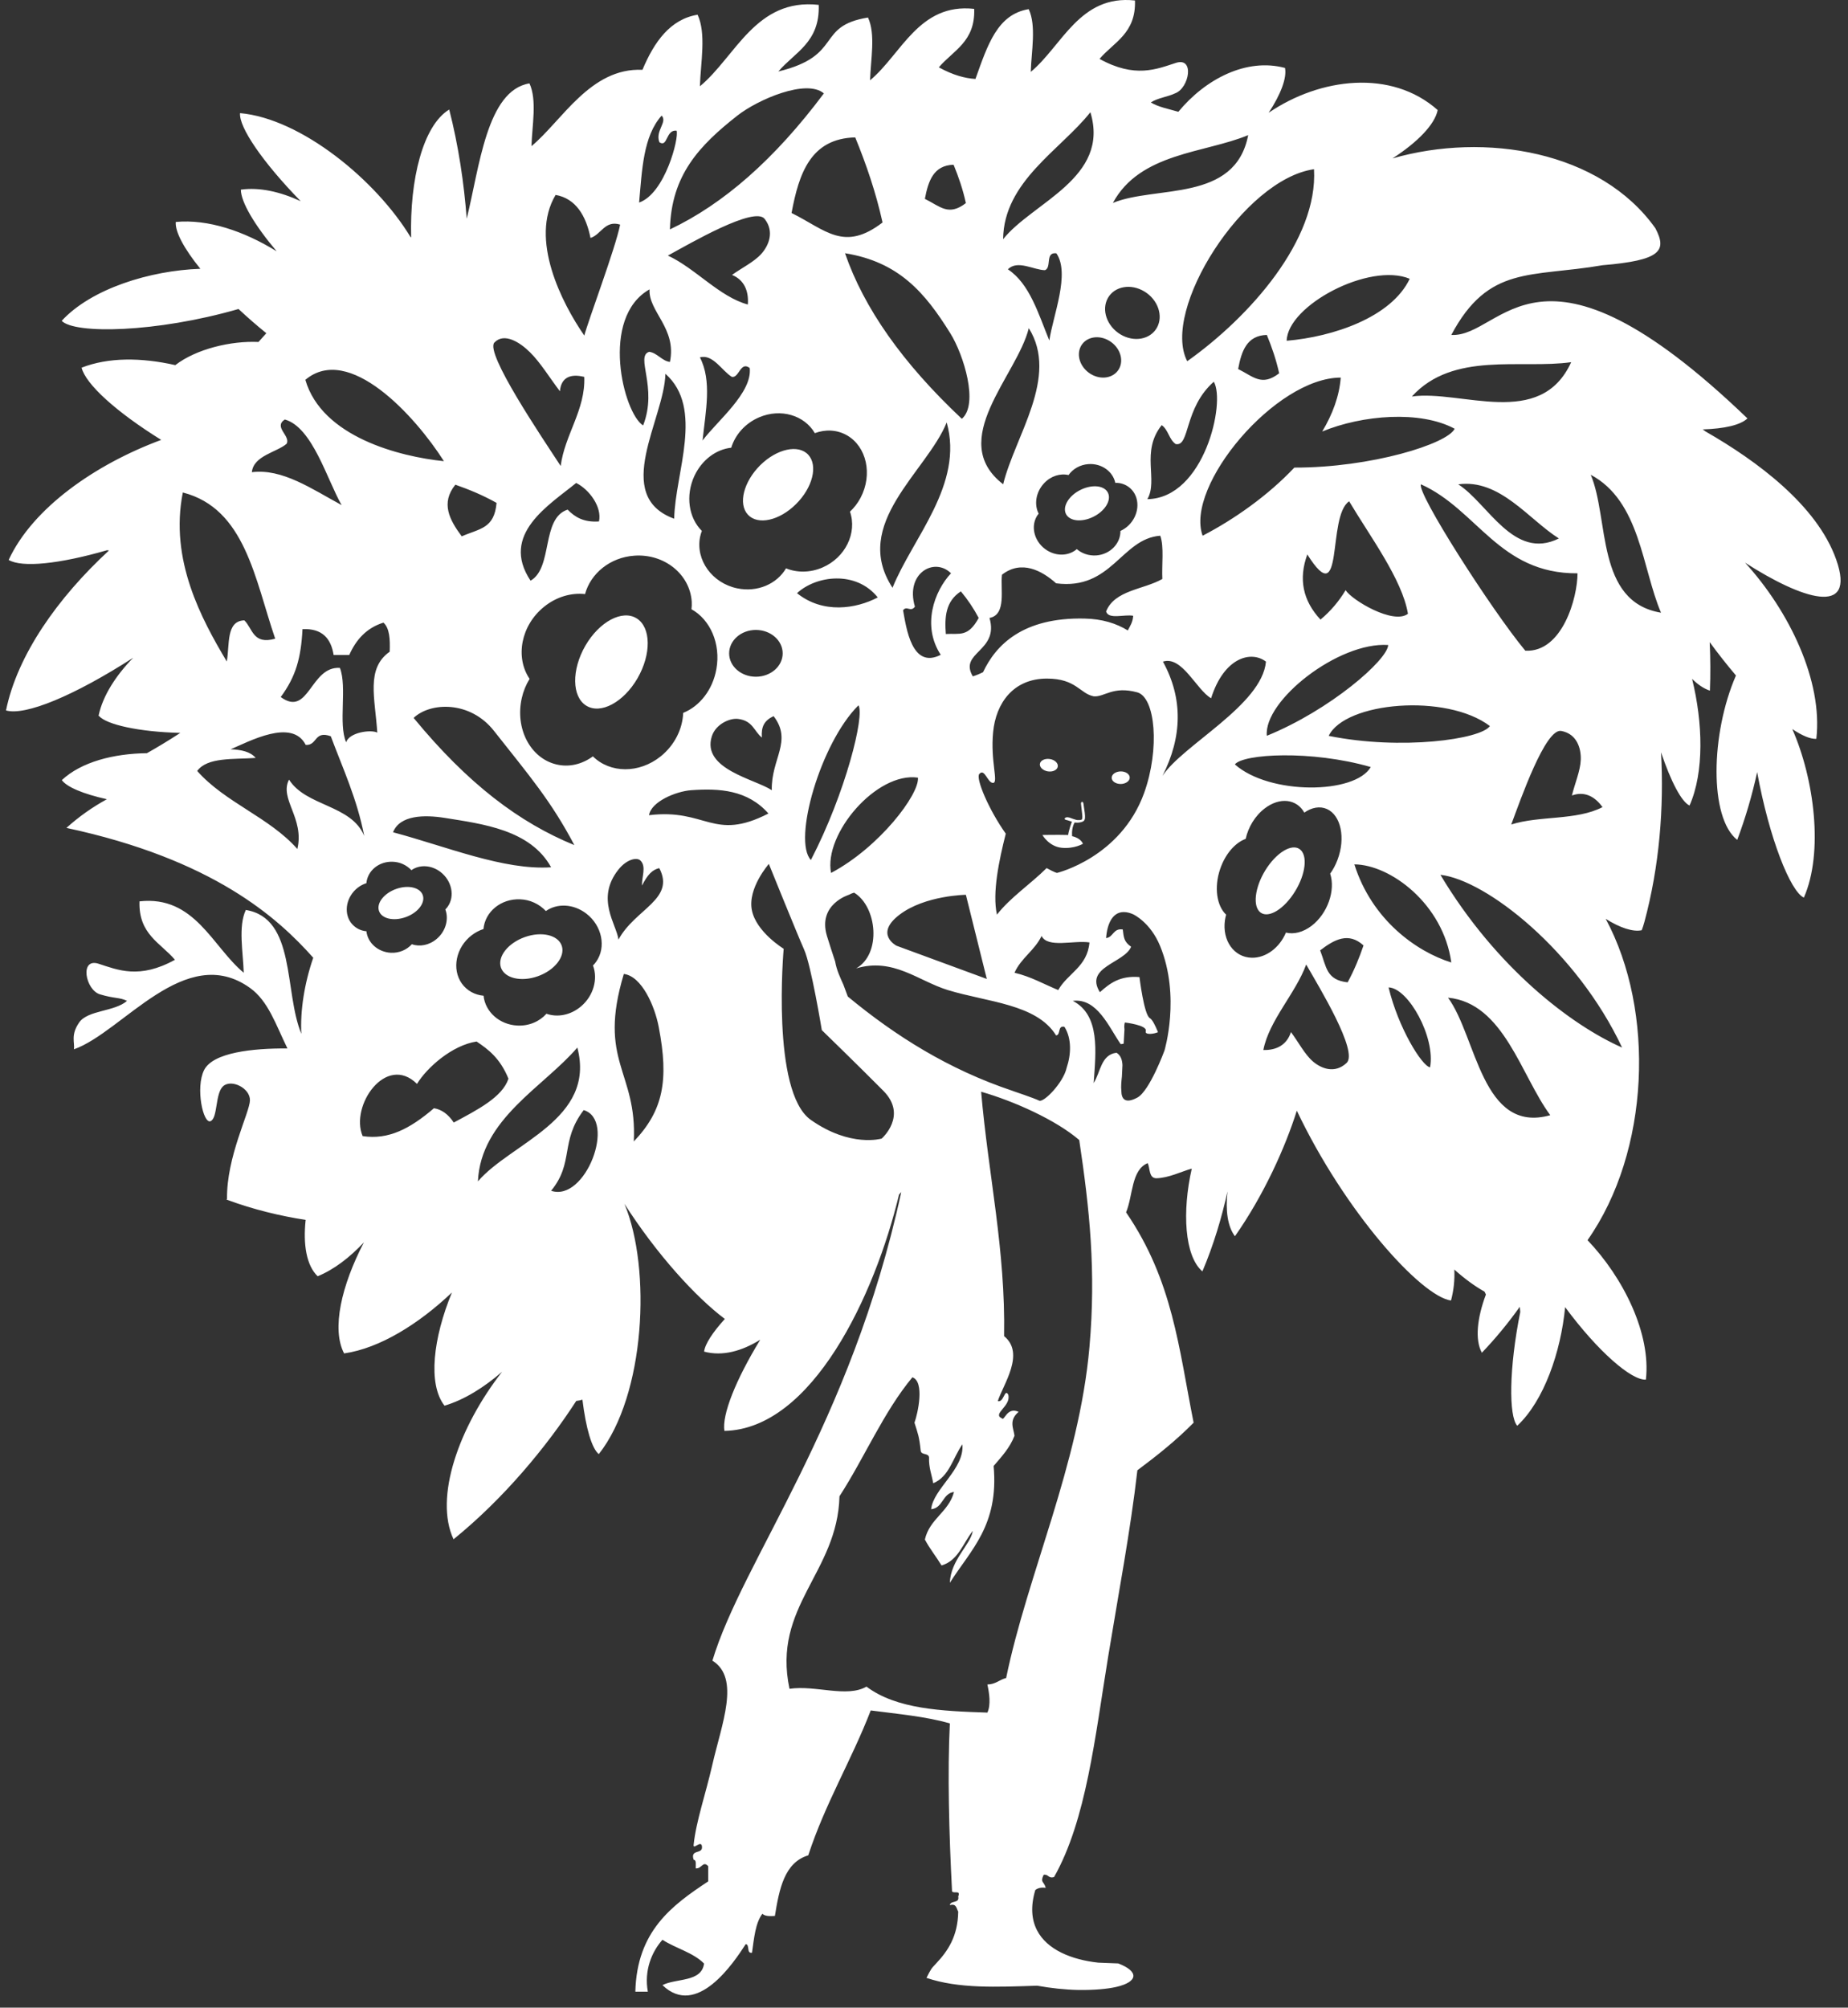 <svg width="116" height="126" viewBox="0 0 116 126" fill="none" xmlns="http://www.w3.org/2000/svg">
<rect x="0" y="0" width="116" height="126" fill="#333333" stroke="none"/>
<path fill-rule="evenodd" clip-rule="evenodd" d="M68.008 50.434C68.154 51.391 68.172 51.519 67.848 51.603C67.72 51.634 67.587 51.639 67.457 51.618C67.312 51.859 67.273 52.204 67.296 52.48C67.858 52.6 67.977 52.955 67.977 52.955C67.977 52.955 67.436 53.285 66.642 53.207C65.847 53.13 65.43 52.404 65.43 52.404C65.43 52.404 66.399 52.385 67.048 52.404C67.075 52.15 67.27 51.582 67.285 51.572C67.156 51.534 67.054 51.487 66.943 51.465C66.723 51.425 66.855 51.279 67.011 51.291C67.159 51.303 67.249 51.364 67.391 51.404C67.492 51.432 67.586 51.472 67.658 51.468C68.024 51.468 67.969 51.492 67.856 50.456C67.84 50.306 67.982 50.26 68.008 50.434ZM70.914 48.799C70.918 49.014 70.668 49.197 70.357 49.203C70.042 49.207 69.784 49.035 69.782 48.818C69.776 48.602 70.027 48.419 70.341 48.414C70.653 48.408 70.911 48.58 70.914 48.799ZM66.399 48.103C66.428 47.888 66.199 47.677 65.887 47.636C65.578 47.593 65.302 47.73 65.274 47.946C65.249 48.161 65.478 48.37 65.789 48.414C66.097 48.457 66.372 48.318 66.399 48.103ZM71.816 49.773C70.351 53.821 66.352 54.784 66.352 54.784C66.352 54.784 66.241 54.781 65.697 54.481C64.699 55.476 63.41 56.33 62.579 57.404C62.275 56.033 62.713 53.985 63.133 52.321C62.067 50.824 61.23 48.845 61.472 48.574C61.811 48.187 61.99 49.152 62.339 49.136C62.689 49.118 62.161 47.768 62.339 45.947C62.513 44.126 63.61 42.588 65.715 42.588C67.557 42.588 67.784 43.533 68.653 43.701C69.327 43.761 69.848 43.034 71.386 43.452C72.52 43.761 72.816 46.993 71.816 49.773ZM31.034 21.497C31.644 20.856 32.628 21.473 33.271 22.112C33.916 22.744 34.525 23.743 35.147 24.557C35.215 23.698 35.796 23.433 36.675 23.655C36.758 25.726 35.443 27.293 35.195 29.245C34 27.419 30.424 22.136 31.034 21.497ZM47.997 13.738C48.633 14.551 48.243 15.422 47.789 15.932C47.333 16.442 46.559 16.813 45.95 17.254C46.697 17.559 47.009 18.242 46.942 19.111C45.171 18.639 43.635 16.828 41.923 16.041C43.324 15.274 47.361 12.922 47.997 13.738ZM91.31 26.908C90.862 27.855 86.075 29.355 81.247 29.346C79.595 31.097 77.476 32.591 75.489 33.622C74.363 30.497 80.07 23.698 84.159 23.698C84.071 24.853 83.648 25.994 82.996 27.082C85.513 26.042 89.154 25.744 91.31 26.908ZM68.612 32.442C67.882 32.799 67.113 32.707 66.9 32.234C66.69 31.76 67.112 31.089 67.842 30.736C68.578 30.38 69.344 30.471 69.555 30.945C69.768 31.417 69.344 32.09 68.612 32.442ZM71.048 30.744C70.915 30.597 70.754 30.482 70.574 30.407C70.395 30.331 70.202 30.296 70.008 30.304C69.856 29.587 69.146 29.072 68.325 29.127C67.797 29.163 67.343 29.43 67.072 29.815C66.557 29.694 65.971 29.869 65.541 30.324C65.022 30.875 64.9 31.658 65.198 32.238C65.15 32.295 65.106 32.356 65.069 32.422C64.671 33.134 64.974 34.088 65.748 34.556C66.375 34.934 67.119 34.875 67.592 34.462C67.906 34.736 68.341 34.89 68.813 34.859C69.681 34.796 70.341 34.115 70.33 33.323C70.507 33.241 70.679 33.129 70.835 32.98C71.492 32.349 71.586 31.349 71.048 30.744ZM49.963 31.64C48.916 32.681 47.565 32.975 46.945 32.3C46.324 31.627 46.673 30.241 47.718 29.199C48.765 28.164 50.117 27.868 50.736 28.542C51.356 29.216 51.011 30.604 49.963 31.64ZM53.154 27.315C52.528 26.963 51.807 26.938 51.148 27.185C50.494 26.062 49.008 25.611 47.652 26.191C46.776 26.564 46.148 27.286 45.9 28.099C44.966 28.198 44.063 28.849 43.586 29.873C43.013 31.115 43.237 32.514 44.056 33.319C44.008 33.445 43.97 33.575 43.942 33.708C43.66 35.151 44.701 36.593 46.267 36.923C47.541 37.191 48.765 36.65 49.34 35.669C50.021 35.948 50.846 35.953 51.629 35.616C53.063 34.996 53.815 33.448 53.354 32.112C53.612 31.871 53.842 31.576 54.021 31.236C54.789 29.774 54.398 28.019 53.154 27.315ZM81.165 56.137C80.442 57.197 79.494 57.673 79.049 57.203C78.605 56.732 78.827 55.489 79.547 54.431C80.275 53.371 81.22 52.895 81.666 53.367C82.114 53.841 81.89 55.081 81.165 56.137ZM83.289 50.773C82.843 50.576 82.333 50.678 81.872 50.999C81.394 50.145 80.344 50.011 79.397 50.729C78.782 51.195 78.352 51.915 78.191 52.648C77.531 52.889 76.908 53.593 76.587 54.548C76.196 55.7 76.378 56.853 76.964 57.404C76.933 57.519 76.909 57.636 76.89 57.753C76.71 59.035 77.465 60.087 78.576 60.108C79.476 60.126 80.33 59.459 80.719 58.529C81.204 58.651 81.784 58.519 82.331 58.103C83.33 57.336 83.841 55.891 83.496 54.83C83.676 54.577 83.833 54.292 83.954 53.969C84.474 52.598 84.175 51.169 83.289 50.773ZM40.018 42.567C39.142 44.08 37.699 44.851 36.797 44.286C35.894 43.725 35.871 42.041 36.741 40.529C37.617 39.015 39.06 38.245 39.963 38.809C40.868 39.37 40.892 41.052 40.018 42.567ZM43.404 38.236C43.422 38.081 43.43 37.922 43.42 37.76C43.306 36.035 41.693 34.742 39.823 34.874C38.301 34.977 37.077 35.987 36.723 37.285C35.865 37.191 34.929 37.45 34.148 38.084C32.706 39.248 32.321 41.243 33.243 42.606C33.014 42.977 32.848 43.386 32.752 43.815C32.321 45.718 33.287 47.577 34.91 47.972C35.722 48.172 36.541 47.964 37.216 47.47C38.296 48.533 40.109 48.563 41.472 47.47C42.354 46.76 42.845 45.741 42.884 44.741C43.911 44.328 44.739 43.302 44.969 41.983C45.251 40.394 44.578 38.886 43.404 38.236ZM33.754 61.272C32.699 61.644 31.664 61.393 31.44 60.715C31.219 60.033 31.894 59.182 32.95 58.809C34.005 58.435 35.04 58.684 35.264 59.364C35.485 60.042 34.81 60.899 33.754 61.272ZM36.799 57.334C35.994 56.718 34.967 56.682 34.266 57.177C33.838 56.726 33.26 56.463 32.651 56.441C31.451 56.39 30.443 57.22 30.348 58.306C30.083 58.393 29.833 58.525 29.609 58.696C28.617 59.458 28.343 60.817 28.989 61.727C29.317 62.182 29.812 62.443 30.353 62.492C30.456 63.501 31.351 64.311 32.48 64.364C33.211 64.4 33.873 64.104 34.301 63.623C34.984 63.866 35.818 63.717 36.472 63.16C37.261 62.49 37.541 61.436 37.222 60.594C37.292 60.523 37.361 60.448 37.419 60.361C38.069 59.451 37.791 58.093 36.799 57.334ZM66.953 67.018C66.753 67.939 65.514 69.221 65.225 69.075C64.932 68.925 63.576 68.47 63.576 68.47V68.467C59.526 67.114 56.198 65.008 53.217 62.543C53.217 62.543 53.108 62.263 52.942 61.803C52.739 61.345 52.52 60.904 52.422 60.339C52.256 59.843 52.08 59.301 51.908 58.741C51.309 56.752 53.285 56.158 53.285 56.158C53.399 56.096 53.507 56.051 53.612 56.023C55.061 56.9 55.346 59.876 53.739 60.777C56.08 60.082 57.633 61.564 59.494 62.136C61.992 62.901 65.069 63.004 66.293 64.985C66.599 64.943 66.369 64.341 66.816 64.443C67.285 65.186 67.232 66.194 66.953 67.018ZM73.094 65.935C73.094 65.935 72.169 68.46 71.394 68.884C70.615 69.303 70.391 68.96 70.388 68.466V68.463C70.357 68.197 70.388 67.878 70.423 67.562C70.431 67.341 70.444 67.099 70.457 66.847C70.441 66.521 70.354 66.237 70.085 66.071C69.106 66.188 69.082 67.295 68.65 67.974C68.787 66 69.07 63.715 67.341 62.814C68.874 62.627 69.597 64.451 70.346 65.53C70.426 65.526 70.481 65.516 70.533 65.499C70.552 65.149 70.57 64.836 70.584 64.599C70.565 64.46 70.565 64.314 70.608 64.172C70.608 64.172 72.056 64.341 71.916 64.714C71.921 64.747 71.921 64.776 71.921 64.807C71.998 64.926 72.378 64.906 72.689 64.781C72.523 64.372 72.336 63.988 72.178 63.9C71.808 63.696 71.525 61.322 71.525 61.322C70.294 61.218 69.649 61.727 69.041 62.271C68.05 60.684 70.581 60.442 71.001 59.419C70.544 59.097 70.539 58.836 70.478 58.334C69.869 58.241 69.897 58.82 69.43 58.875C69.494 57.989 69.842 57.137 70.684 57.252V57.248L70.692 57.252C70.826 57.272 70.972 57.311 71.13 57.382C71.13 57.382 72.207 57.873 72.822 59.375C74.119 62.543 73.094 65.935 73.094 65.935ZM50.475 59.596C50.921 60.594 51.586 64.651 51.586 64.651C51.586 64.651 53.903 66.901 55.449 68.46C56.997 70.019 55.343 71.457 55.343 71.457C55.343 71.457 53.396 72.044 50.895 70.284C48.391 68.522 49.192 59.545 49.192 59.545C49.192 59.545 47.465 58.496 47.195 57.12C46.921 55.742 48.261 54.221 48.261 54.221C48.261 54.221 50.029 58.596 50.475 59.596ZM61.942 61.439L56.272 59.353C56.272 59.353 54.863 58.623 56.467 57.404C58.069 56.188 60.629 56.158 60.629 56.158L61.942 61.439ZM36.678 21.061C35.261 19.019 33.221 15.002 34.876 12.234C36.14 12.454 36.788 13.539 37.066 14.933C37.733 14.729 37.969 13.8 38.926 14.097C38.638 15.567 36.925 20.106 36.678 21.061ZM59.623 99.337C60.915 97.283 62.71 95.749 62.37 92.006C62.861 91.427 63.383 90.883 63.681 90.106C63.62 89.639 63.306 89.141 63.94 88.609C63.209 88.267 63.042 89.207 62.895 89.018C62.248 88.731 63.499 88.247 63.285 87.523C63.056 87.121 63.013 88.046 62.631 87.932C62.969 86.892 64.367 84.944 63.027 83.856C63.124 78.425 62.037 73.749 61.586 68.517C63.67 69.115 66.29 70.297 67.744 71.548C68.394 75.883 68.805 79.757 68.386 84.537C67.742 91.899 64.481 98.856 63.156 105.313C62.736 105.414 62.497 105.713 61.979 105.719C62.093 106.245 62.211 106.981 61.979 107.483C59.109 107.387 56.278 107.269 54.39 105.853C53.14 106.565 51.216 105.749 49.557 105.989C48.456 100.804 52.573 98.723 52.694 93.907C54.272 91.469 55.456 88.625 57.272 86.439C58.061 86.719 57.604 88.734 57.402 89.288C57.618 89.983 57.697 90.129 57.794 91.056C57.831 91.332 58.283 91.182 58.317 91.462C58.293 92.12 58.488 92.55 58.578 93.089C59.584 92.684 59.818 91.481 60.41 90.647C60.552 92.203 58.572 93.436 58.449 94.72C59.203 94.645 59.147 93.73 59.884 93.635C59.544 94.91 58.356 95.305 58.055 96.621C58.364 97.205 58.765 97.694 59.101 98.248C60.159 97.942 60.449 96.842 61.064 96.079C60.915 96.965 59.676 97.892 59.623 99.337ZM65.38 58.741C65.763 59.52 67.399 58.998 68.386 59.147C68.254 60.684 67.019 61.079 66.425 62.136C65.52 61.765 64.711 61.291 63.681 61.05C64.093 60.122 64.95 59.65 65.38 58.741ZM99.851 29.797C102.959 31.454 103.07 35.669 104.263 38.453C100.146 37.766 101.022 32.542 99.851 29.797ZM101.819 65.744C98.653 64.353 93.917 60.755 90.415 54.903C93.286 55.225 98.972 59.685 101.819 65.744ZM85.014 54.248C87.273 54.263 90.592 56.732 91.099 60.406C88.924 59.728 86.12 57.747 85.014 54.248ZM89.766 66.987C89.246 66.894 87.766 64.495 87.162 61.97C88.407 62.007 90.12 65.121 89.766 66.987ZM84.592 61.652C83.241 61.502 83.267 60.683 82.866 59.645C83.751 58.967 84.645 58.474 85.589 59.336C85.325 60.104 85.014 60.877 84.592 61.652ZM84.526 66.711C83.777 67.413 82.919 67.055 82.405 66.61C81.89 66.163 81.492 65.382 81.033 64.773C80.782 65.564 80.143 65.921 79.301 65.899C79.66 64.04 81.323 62.352 81.99 60.533C82.8 61.946 85.281 66.007 84.526 66.711ZM87.138 40.481C87.099 41.414 83.514 44.554 79.52 46.178C79.307 43.978 84.012 40.27 87.138 40.481ZM72.961 36.337C71.779 37.008 69.966 37.032 69.43 38.376C69.583 38.897 70.578 38.542 71.13 38.646C71.109 39.048 70.935 39.289 70.792 39.567C70.079 39.127 69.188 38.843 68.075 38.821C64.214 38.738 62.513 40.468 61.708 42.185C61.5 42.291 61.285 42.379 61.064 42.449C60.161 40.925 62.731 40.897 62.111 38.782C63.196 38.582 62.784 36.949 62.895 36.069C64.119 35.116 65.409 35.819 66.293 36.609C69.792 37.062 70.378 33.805 72.831 33.622C73.078 34.316 72.916 35.434 72.961 36.337ZM97.312 69.99C93.009 71.198 92.695 65.061 90.893 62.615C94.397 62.948 95.474 67.51 97.312 69.99ZM62.969 30.393C59.395 27.631 63.843 23.582 64.578 20.595C66.495 23.66 63.71 27.361 62.969 30.393ZM42.319 32.555C38.38 31.115 41.705 26.297 41.768 23.458C44.214 25.626 42.375 29.669 42.319 32.555ZM56.024 36.889C53.404 32.879 58.175 29.607 59.425 26.512C60.515 30.407 57.291 33.741 56.024 36.889ZM59.051 41.097C57.236 42.022 56.889 39.415 56.686 38.299C56.929 37.983 57.146 38.448 57.43 38.077C56.81 35.982 58.639 34.941 59.696 35.979C58.647 37.096 57.85 39.263 59.051 41.097ZM50.029 37.228C51.232 36.117 53.731 35.788 55.098 37.495C53.739 38.208 51.662 38.541 50.029 37.228ZM53.684 8.624C54.364 10.29 54.971 12.035 55.398 13.963C52.974 15.822 51.837 14.437 49.686 13.367C50.148 10.883 50.889 8.69 53.684 8.624ZM47.446 42.472C46.52 42.472 45.768 41.815 45.768 41.006C45.768 40.194 46.52 39.535 47.446 39.535C48.375 39.535 49.129 40.194 49.129 41.006C49.129 41.815 48.375 42.472 47.446 42.472ZM38.823 58.969C38.696 57.999 37.377 56.404 38.81 54.587C39.34 53.915 39.976 53.796 40.193 54.001C40.596 54.383 40.269 55.051 40.301 55.577C40.644 54.897 40.945 54.583 41.383 54.484C42.411 56.441 39.857 57.043 38.823 58.969ZM48.446 49.594C47.422 48.903 44.027 48.279 44.681 46.212C44.926 45.444 45.808 45.06 46.316 45.118C47.264 45.228 47.328 45.898 47.823 46.288C47.773 45.603 47.971 45.222 48.559 44.944C49.765 46.512 48.395 47.627 48.446 49.594ZM40.739 51.162C40.876 50.304 42.435 49.665 43.379 49.594C45.153 49.465 46.926 49.574 48.235 51.056C44.762 52.84 44.343 50.723 40.739 51.162ZM39.784 71.639C40 67.206 37.496 66.644 39.158 61.126C40.285 61.261 41.106 63.155 41.35 64.46C41.995 67.808 41.63 69.703 39.784 71.639ZM37.599 32.726C36.639 32.795 36.079 32.449 35.63 31.983C33.955 32.534 34.728 35.63 33.303 36.444C31.364 33.528 34.501 31.682 36.166 30.31C36.997 30.726 37.797 31.823 37.599 32.726ZM34.593 74.733C36.052 72.96 35.134 71.648 36.639 69.67C38.707 70.292 36.752 75.465 34.593 74.733ZM29.999 74.144C30.176 70.221 34.129 68.215 36.24 65.744C37.429 70.266 32.078 71.717 29.999 74.144ZM27.24 69.553C25.73 70.845 24.378 71.549 22.763 71.302C21.956 69.395 24.238 66.111 26.175 68.025C26.813 66.983 28.387 65.599 29.915 65.366C30.66 65.866 31.39 66.416 31.916 67.698C31.541 68.849 29.989 69.643 28.483 70.451C28.134 69.925 27.717 69.629 27.24 69.553ZM22.016 57.893C21.552 57.233 21.75 56.256 22.465 55.706C22.631 55.578 22.814 55.487 22.999 55.428C23.067 54.642 23.795 54.045 24.658 54.084C25.098 54.098 25.516 54.287 25.824 54.613C26.33 54.253 27.072 54.281 27.651 54.725C28.364 55.272 28.567 56.252 28.097 56.91C28.055 56.97 28.005 57.023 27.955 57.076C28.182 57.682 27.984 58.444 27.413 58.925C26.942 59.326 26.341 59.436 25.851 59.259C25.539 59.608 25.061 59.821 24.537 59.796C23.723 59.756 23.078 59.17 23.001 58.446C22.808 58.431 22.621 58.374 22.451 58.279C22.282 58.184 22.134 58.052 22.016 57.893ZM18.143 48.929C17.513 50.133 19.125 51.351 18.665 53.283C16.913 51.296 14.132 50.372 12.378 48.385C13.019 47.507 14.66 47.669 16.048 47.567C15.724 47.177 15.145 47.049 14.476 47.025C15.631 46.544 18.328 45.057 19.191 46.751C19.934 46.795 19.705 45.83 20.764 46.207C21.521 48.234 22.407 50.121 22.863 52.464C22.054 50.495 19.217 50.626 18.143 48.929ZM11.476 30.909C15.389 31.911 15.995 36.344 17.274 40.084C15.874 40.485 15.863 39.443 15.338 38.934C14.175 38.967 14.425 40.468 14.235 41.516C12.647 38.849 10.633 35.145 11.476 30.909ZM76.021 43.823C76.84 41.239 78.544 40.817 79.465 41.524C79.215 44.26 74.233 46.757 72.969 48.697C74.206 46.26 74.275 43.852 72.998 41.524C74.201 41.137 75.096 43.291 76.021 43.823ZM65.597 16.956C66.029 16.779 65.586 15.805 66.31 15.899C67.191 17.175 66.085 19.846 65.867 21.371C65.172 19.676 64.631 17.805 63.267 16.904C63.863 16.284 64.916 16.957 65.597 16.956ZM45.945 23.655C46.401 23.724 46.475 22.648 47.061 23.097C47.23 24.656 45.008 26.427 44.1 27.647C44.29 25.816 44.701 23.91 43.934 22.43C44.75 22.193 45.348 23.315 45.945 23.655ZM17.991 27.852C18.259 27.353 17.143 26.806 17.877 26.328C19.613 26.806 20.537 30.125 21.444 31.7C19.578 30.688 17.721 29.395 15.81 29.634C15.912 28.594 17.368 28.389 17.991 27.852ZM23.682 45.979C23.297 45.775 21.925 45.953 21.726 46.587C21.223 45.416 21.803 43.122 21.336 41.917C19.471 41.8 19.397 45.044 17.621 43.746C18.571 42.463 18.895 41.294 18.988 39.484C20.215 39.429 20.776 40.06 20.942 41.108H21.922C22.354 40.135 23.019 39.404 24.069 39.076C24.455 39.423 24.494 40.128 24.462 40.901C22.953 41.961 23.549 43.836 23.682 45.979ZM27.865 28.944C25.091 28.66 20.207 27.425 19.167 23.838C21.902 21.538 26.059 26.102 27.865 28.944ZM34.593 54.431C31.628 54.631 28.042 53.133 24.671 52.233C25.098 51.147 26.642 51.13 27.909 51.33C30.29 51.713 33.292 52.07 34.593 54.431ZM25.964 45.057C27.003 44.064 29.504 43.959 31.007 45.87C33.205 48.657 34.593 50.267 36.052 53.039C32.601 51.627 29.374 49.203 25.964 45.057ZM60.314 37.114C60.743 37.627 61.118 38.186 61.433 38.782C60.76 40.018 60.228 39.735 59.37 39.79C59.291 38.744 59.343 37.745 60.314 37.114ZM28.583 30.42C29.44 30.721 30.3 31.072 31.169 31.561C31.029 33.179 30.124 33.163 28.983 33.661C28.213 32.624 27.651 31.572 28.583 30.42ZM72.02 31.328C72.716 30.134 71.586 28.349 72.921 26.682C73.339 26.974 73.375 27.575 73.795 27.868C74.705 28.059 74.299 25.626 76.191 23.957C76.946 25.231 75.597 31.269 72.02 31.328ZM40.773 18.16C40.691 19.557 42.493 20.595 42.052 22.715C41.548 22.654 41.253 22.145 40.75 22.08C39.855 22.358 41.304 24.313 40.369 26.701C39.136 25.938 37.63 19.936 40.773 18.16ZM41.532 7.254C41.915 7.666 41.114 8.201 41.39 8.927C41.923 9.283 41.781 8.122 42.469 8.2C42.638 8.646 41.739 12.156 40.117 12.712C40.301 10.678 40.369 8.555 41.532 7.254ZM59.651 20.916C60.496 22.275 61.447 25.371 60.375 26.285C56.644 22.779 54.23 19.334 53.042 15.893C56.425 16.438 58.063 18.365 59.651 20.916ZM46.287 7.254C47.565 6.25 50.621 4.927 51.715 5.862C48.633 9.982 45.431 12.795 42.052 14.397C42.133 10.997 43.886 9.14 46.287 7.254ZM59.858 10.34C60.165 11.09 60.439 11.876 60.629 12.747C59.536 13.586 59.027 12.96 58.055 12.481C58.267 11.359 58.599 10.371 59.858 10.34ZM69.631 21.39C70.291 21.787 70.565 22.577 70.241 23.152C69.917 23.728 69.125 23.871 68.465 23.473C67.807 23.072 67.536 22.288 67.858 21.709C68.18 21.137 68.975 20.992 69.631 21.39ZM69.541 18.707C69.955 17.965 70.985 17.778 71.834 18.294C72.684 18.806 73.035 19.825 72.621 20.565C72.204 21.312 71.177 21.497 70.328 20.984C69.479 20.468 69.125 19.451 69.541 18.707ZM68.444 7.043C69.697 11.172 64.808 12.698 62.966 15.013C63.001 11.386 66.584 9.398 68.444 7.043ZM78.349 8.481C77.534 12.73 72.539 11.624 69.856 12.737C71.563 9.575 75.624 9.616 78.349 8.481ZM80.294 23.428C79.201 24.267 78.69 23.644 77.719 23.16C77.926 22.041 78.262 21.052 79.52 21.021C79.829 21.774 80.104 22.563 80.294 23.428ZM82.481 10.62C82.737 15.047 78.463 19.875 74.523 22.671C72.861 19.468 78.064 11.246 82.481 10.62ZM88.489 17.497C87.334 19.923 83.666 21.141 80.766 21.386C80.816 19.167 85.966 16.442 88.489 17.497ZM98.624 22.73C96.693 26.968 91.727 24.448 88.623 24.885C91.218 22.029 95.479 23.178 98.624 22.73ZM91.534 30.397C94.146 30.037 95.959 32.602 97.852 33.794C95.014 35.207 93.394 31.575 91.534 30.397ZM84.465 37.039C84.044 37.744 83.511 38.368 82.888 38.886C81.777 37.693 81.499 36.333 82.061 34.797C84.408 38.529 83.273 32.404 84.687 31.462C85.977 33.637 88.02 36.36 88.378 38.521C87.468 39.225 84.854 37.663 84.465 37.039ZM86.043 48.139C85.046 49.86 79.677 49.898 77.513 47.974C78.028 47.315 82.288 47.06 86.043 48.139ZM52.166 54.786C51.687 52.336 55.027 48.429 57.62 48.805C57.721 49.841 55.214 53.168 52.166 54.786ZM50.9 53.974C49.744 52.748 51.505 46.627 53.886 44.266C54.288 44.889 53.087 49.753 50.9 53.974ZM83.403 46.183C84.431 44.051 90.787 43.495 93.521 45.567C92.967 46.398 87.946 47.105 83.403 46.183ZM95.745 40.839C93.642 38.31 88.893 30.892 89.196 30.397C92.74 31.987 94.099 36.014 99.022 35.982C99.022 37.497 98.077 40.956 95.745 40.839ZM100.59 50.656C98.954 51.504 96.651 51.178 94.862 51.746C95.436 50.216 97.003 45.691 98.001 45.874C98.994 46.058 99.25 46.982 99.226 47.677C99.202 48.373 98.853 49.175 98.669 49.926C99.426 49.647 100.091 49.955 100.59 50.656ZM25.454 57.563C26.215 57.296 26.702 56.681 26.541 56.19C26.381 55.7 25.634 55.519 24.875 55.788C24.111 56.056 23.627 56.672 23.787 57.163C23.946 57.654 24.691 57.832 25.454 57.563ZM109.54 35.315C112.315 38.354 114.429 42.74 114.012 46.37C113.643 46.39 113.121 46.171 112.503 45.757C113.888 48.89 114.474 53.516 113.229 56.334C112.391 55.957 111.057 52.627 110.297 48.456C109.984 49.906 109.566 51.328 109.047 52.712C107.279 51.325 107.379 46.034 108.967 42.394C108.393 41.717 107.843 41.019 107.318 40.3C107.367 41.315 107.372 42.331 107.332 43.346C106.944 43.218 106.569 42.958 106.213 42.606C106.89 45.351 106.983 48.453 106.054 50.555C105.558 50.332 104.891 49.073 104.265 47.217C104.453 50.678 104.17 54.345 103.212 57.893V57.888C103.167 58.055 103.114 58.22 103.052 58.381C102.505 58.5 101.69 58.233 100.79 57.665C103.906 63.449 103.566 72.27 99.65 77.833C101.893 80.18 103.645 83.696 103.313 86.587C102.403 86.64 100.297 84.813 98.244 82.037C97.977 84.834 96.919 87.917 95.238 89.481C94.701 88.881 94.716 85.873 95.429 82.333L95.397 82.016C94.672 83.036 93.877 83.999 93.017 84.899C92.568 84.07 92.724 82.709 93.271 81.243C93.242 81.184 93.213 81.125 93.186 81.065C92.558 80.713 91.911 80.235 91.289 79.677C91.32 80.333 91.249 80.99 91.08 81.622C89.194 81.355 84.415 76.044 81.402 69.706C80.679 72.005 79.33 75.01 77.518 77.586C77.051 76.972 76.919 75.955 77.051 74.773C76.695 76.4 76.175 78.148 75.475 79.793C74.349 78.832 74.198 76.03 74.808 73.343C74.154 73.522 73.365 73.933 72.571 73.948C72.109 73.929 72.196 73.339 72.045 72.998C71.006 73.411 71.12 75.046 70.684 76.087C73.62 80.373 73.99 84.599 74.924 89.288C73.845 90.387 72.637 91.348 71.394 92.276C70.958 96.083 70.203 100.036 69.563 103.951C68.737 109.001 68.19 114.228 66.164 117.804C65.794 117.913 65.826 117.612 65.51 117.664C65.274 118.157 65.53 118.066 65.642 118.481C65.336 118.437 65.137 118.503 64.987 118.617C64.679 119.644 64.752 120.481 65.093 121.144C65.718 122.36 67.251 122.992 68.937 123.176L70.191 123.225C71.495 123.721 71.465 124.379 70.062 124.702C69.499 124.828 68.711 124.902 67.699 124.891C66.855 124.875 65.966 124.777 65.104 124.623C62.549 124.707 60.18 124.817 58.156 124.132C58.444 123.563 58.444 123.563 58.755 123.234C59.504 122.439 60.124 121.519 60.148 119.974C60.032 119.776 60.043 119.447 59.623 119.568C59.666 119.247 60.244 119.486 60.148 119.023C60.351 118.54 59.705 118.943 59.757 118.617C59.575 115.16 59.468 111.223 59.623 108.162C58.126 107.727 56.359 107.571 54.657 107.348C53.445 110.483 51.807 113.168 50.734 116.442C49.243 116.889 48.916 118.538 48.64 120.245C48.319 120.267 48.01 120.267 47.855 120.107C47.414 120.691 47.333 121.647 47.203 122.555C46.842 122.612 47.079 122.047 46.811 122.012C46.058 123.176 43.739 126.675 41.583 124.587C42.457 124.141 44.032 124.42 44.195 123.234C43.514 122.54 42.411 122.28 41.583 121.741C40.905 122.5 40.424 123.672 40.665 124.998H39.881C39.976 121.201 42.166 119.589 44.456 118.075V117.124C44.119 116.757 44.063 117.289 43.673 117.261C43.66 117.045 43.736 116.74 43.541 116.719C43.314 116.025 44.108 116.398 44.065 115.902C44.032 115.425 43.485 116.149 43.541 115.768C43.697 114.286 44.296 112.595 44.718 110.74C45.293 108.217 46.49 105.321 44.718 104.223C46.615 97.913 53.385 89.481 56.573 74.814C56.529 74.869 56.482 74.921 56.433 74.972C54.922 81.276 50.984 89.694 45.472 89.804C45.311 88.798 46.171 86.62 47.721 84.081C46.559 84.8 45.351 85.136 44.198 84.828C44.248 84.366 44.724 83.629 45.499 82.778C43.683 81.415 41.24 78.743 39.197 75.554C40.897 79.615 40.509 87.562 37.586 91.261C37.148 90.903 36.781 89.65 36.559 87.844C36.433 87.882 36.303 87.908 36.172 87.922C34.293 90.825 31.609 94.059 28.469 96.606C27.245 93.99 28.793 89.582 31.517 86.092C30.369 87.087 29.132 87.855 27.907 88.22V88.216C27.907 88.219 27.904 88.219 27.902 88.22C26.843 86.864 27.191 83.974 28.367 81.116C26.305 83.077 23.837 84.621 21.605 84.94V84.937C21.605 84.94 21.603 84.94 21.599 84.94C20.8 83.413 21.433 80.68 22.842 77.971C21.958 78.914 20.967 79.678 19.945 80.096V80.095L19.942 80.1C19.233 79.424 19.019 78.1 19.186 76.561C17.602 76.317 15.895 75.909 14.261 75.301C14.257 75.304 14.254 75.304 14.251 75.304V75.3C14.243 75.297 14.23 75.292 14.22 75.291C14.23 75.273 14.243 75.258 14.251 75.24C14.212 72.609 15.673 69.825 15.689 69.06C15.708 68.287 14.521 67.709 14.006 68.17C13.499 68.627 13.676 70.174 13.216 70.365C12.753 70.559 12.259 68.264 12.811 67.158C13.367 66.054 15.85 65.787 18.043 65.801C17.31 64.307 16.843 62.824 15.689 62C11.631 59.096 7.699 64.776 4.641 65.855C4.699 65.417 4.425 64.958 4.969 64.172C5.512 63.385 7.198 63.501 7.974 62.814C7.499 62.583 7.19 62.682 6.275 62.405C5.359 62.13 4.984 60.092 6.19 60.485C7.398 60.877 8.757 61.466 10.982 60.236C10.083 59.177 8.683 58.635 8.757 56.569C12.225 56.185 13.33 59.419 15.299 61.05C15.262 59.756 14.94 58.152 15.43 57.109C18.591 57.626 17.818 62.23 18.916 64.885C18.837 63.454 19.103 61.724 19.663 60.108C17.423 57.591 13.37 53.931 4.169 51.959C4.946 51.261 5.797 50.657 6.707 50.161C6.707 50.158 6.705 50.158 6.705 50.158C5.235 49.832 4.193 49.396 3.881 48.959C5.104 47.819 7.122 47.295 9.222 47.271C9.933 46.869 10.631 46.444 11.317 45.997C8.726 45.934 6.676 45.475 6.211 44.931C6.204 44.929 6.193 44.929 6.185 44.927C6.185 44.92 6.19 44.914 6.19 44.907C6.19 44.904 6.185 44.903 6.185 44.9L6.193 44.894C6.457 43.658 7.28 42.388 8.36 41.282C4.655 43.665 1.594 44.934 0.377 44.588C1.086 41.108 3.625 37.515 6.84 34.548C6.797 34.544 6.758 34.538 6.717 34.533C3.713 35.401 1.38 35.637 0.544 35.142C2.05 31.881 5.99 29.135 10.119 27.608C7.299 25.855 5.385 24.121 5.121 23.076C6.795 22.419 8.863 22.431 11.003 22.915C12.328 21.897 14.496 21.383 16.225 21.462L16.718 20.913C16.119 20.428 15.536 19.921 14.972 19.393C9.794 20.886 4.675 20.973 3.873 20.135C5.731 18.12 9.409 16.979 12.576 16.869C11.552 15.604 10.982 14.542 11.033 13.93C13.053 13.741 15.311 14.503 17.365 15.771C15.97 14.115 15.121 12.676 15.119 11.902C16.289 11.739 17.581 12.031 18.874 12.626C16.473 10.165 14.982 7.963 15.069 7.1C18.908 7.442 23.612 11.312 25.772 14.882C25.782 14.886 25.795 14.887 25.808 14.893C25.714 11.28 26.541 7.883 28.198 6.874C28.78 9.148 29.129 11.512 29.295 13.724C30.095 10.536 30.541 5.674 33.234 5.234C33.72 6.276 33.398 7.881 33.361 9.172C35.269 7.593 37.058 4.234 40.327 4.382C41.061 2.632 42.071 1.204 43.788 0.924C44.343 2.11 43.979 3.93 43.934 5.4C43.939 5.403 43.942 5.406 43.944 5.408C46.179 3.546 47.446 -0.131 51.391 0.306C51.475 2.665 49.881 3.28 48.858 4.486C52.964 3.491 51.169 1.64 54.484 1.1C54.975 2.145 54.65 3.746 54.615 5.039C56.578 3.409 57.685 0.173 61.151 0.557C61.225 2.624 59.829 3.166 58.931 4.226C59.821 4.716 60.573 4.916 61.23 4.955C61.994 2.825 62.599 0.897 64.573 0.575C65.061 1.618 64.74 3.218 64.702 4.511C66.668 2.883 67.774 -0.351 71.243 0.031C71.312 2.101 69.917 2.639 69.019 3.697C71.243 4.927 72.602 4.338 73.811 3.947C74.996 3.56 74.652 5.516 73.777 5.851C73.304 6.082 72.663 6.145 72.238 6.43C72.713 6.721 73.378 6.841 73.966 7.016C75.656 4.968 78.233 3.614 80.66 4.264C80.785 4.886 80.4 5.913 79.636 7.076C82.861 4.879 87.334 4.324 90.244 6.907C90.067 7.8 89.009 8.908 87.407 9.942C93.213 8.274 100.458 9.471 103.909 14.324C104.65 15.739 104.263 16.338 100.59 16.646C96.084 17.422 93.44 16.619 91.099 21.021C94.35 21.195 96.479 13.567 109.688 26.26C109.258 26.671 108.263 26.907 106.88 26.949C106.946 26.997 107.015 27.041 107.078 27.091C110.25 28.909 114.044 31.694 115.255 35.107C116.561 38.788 113.054 37.572 109.54 35.315Z" fill="white"/>
</svg>
